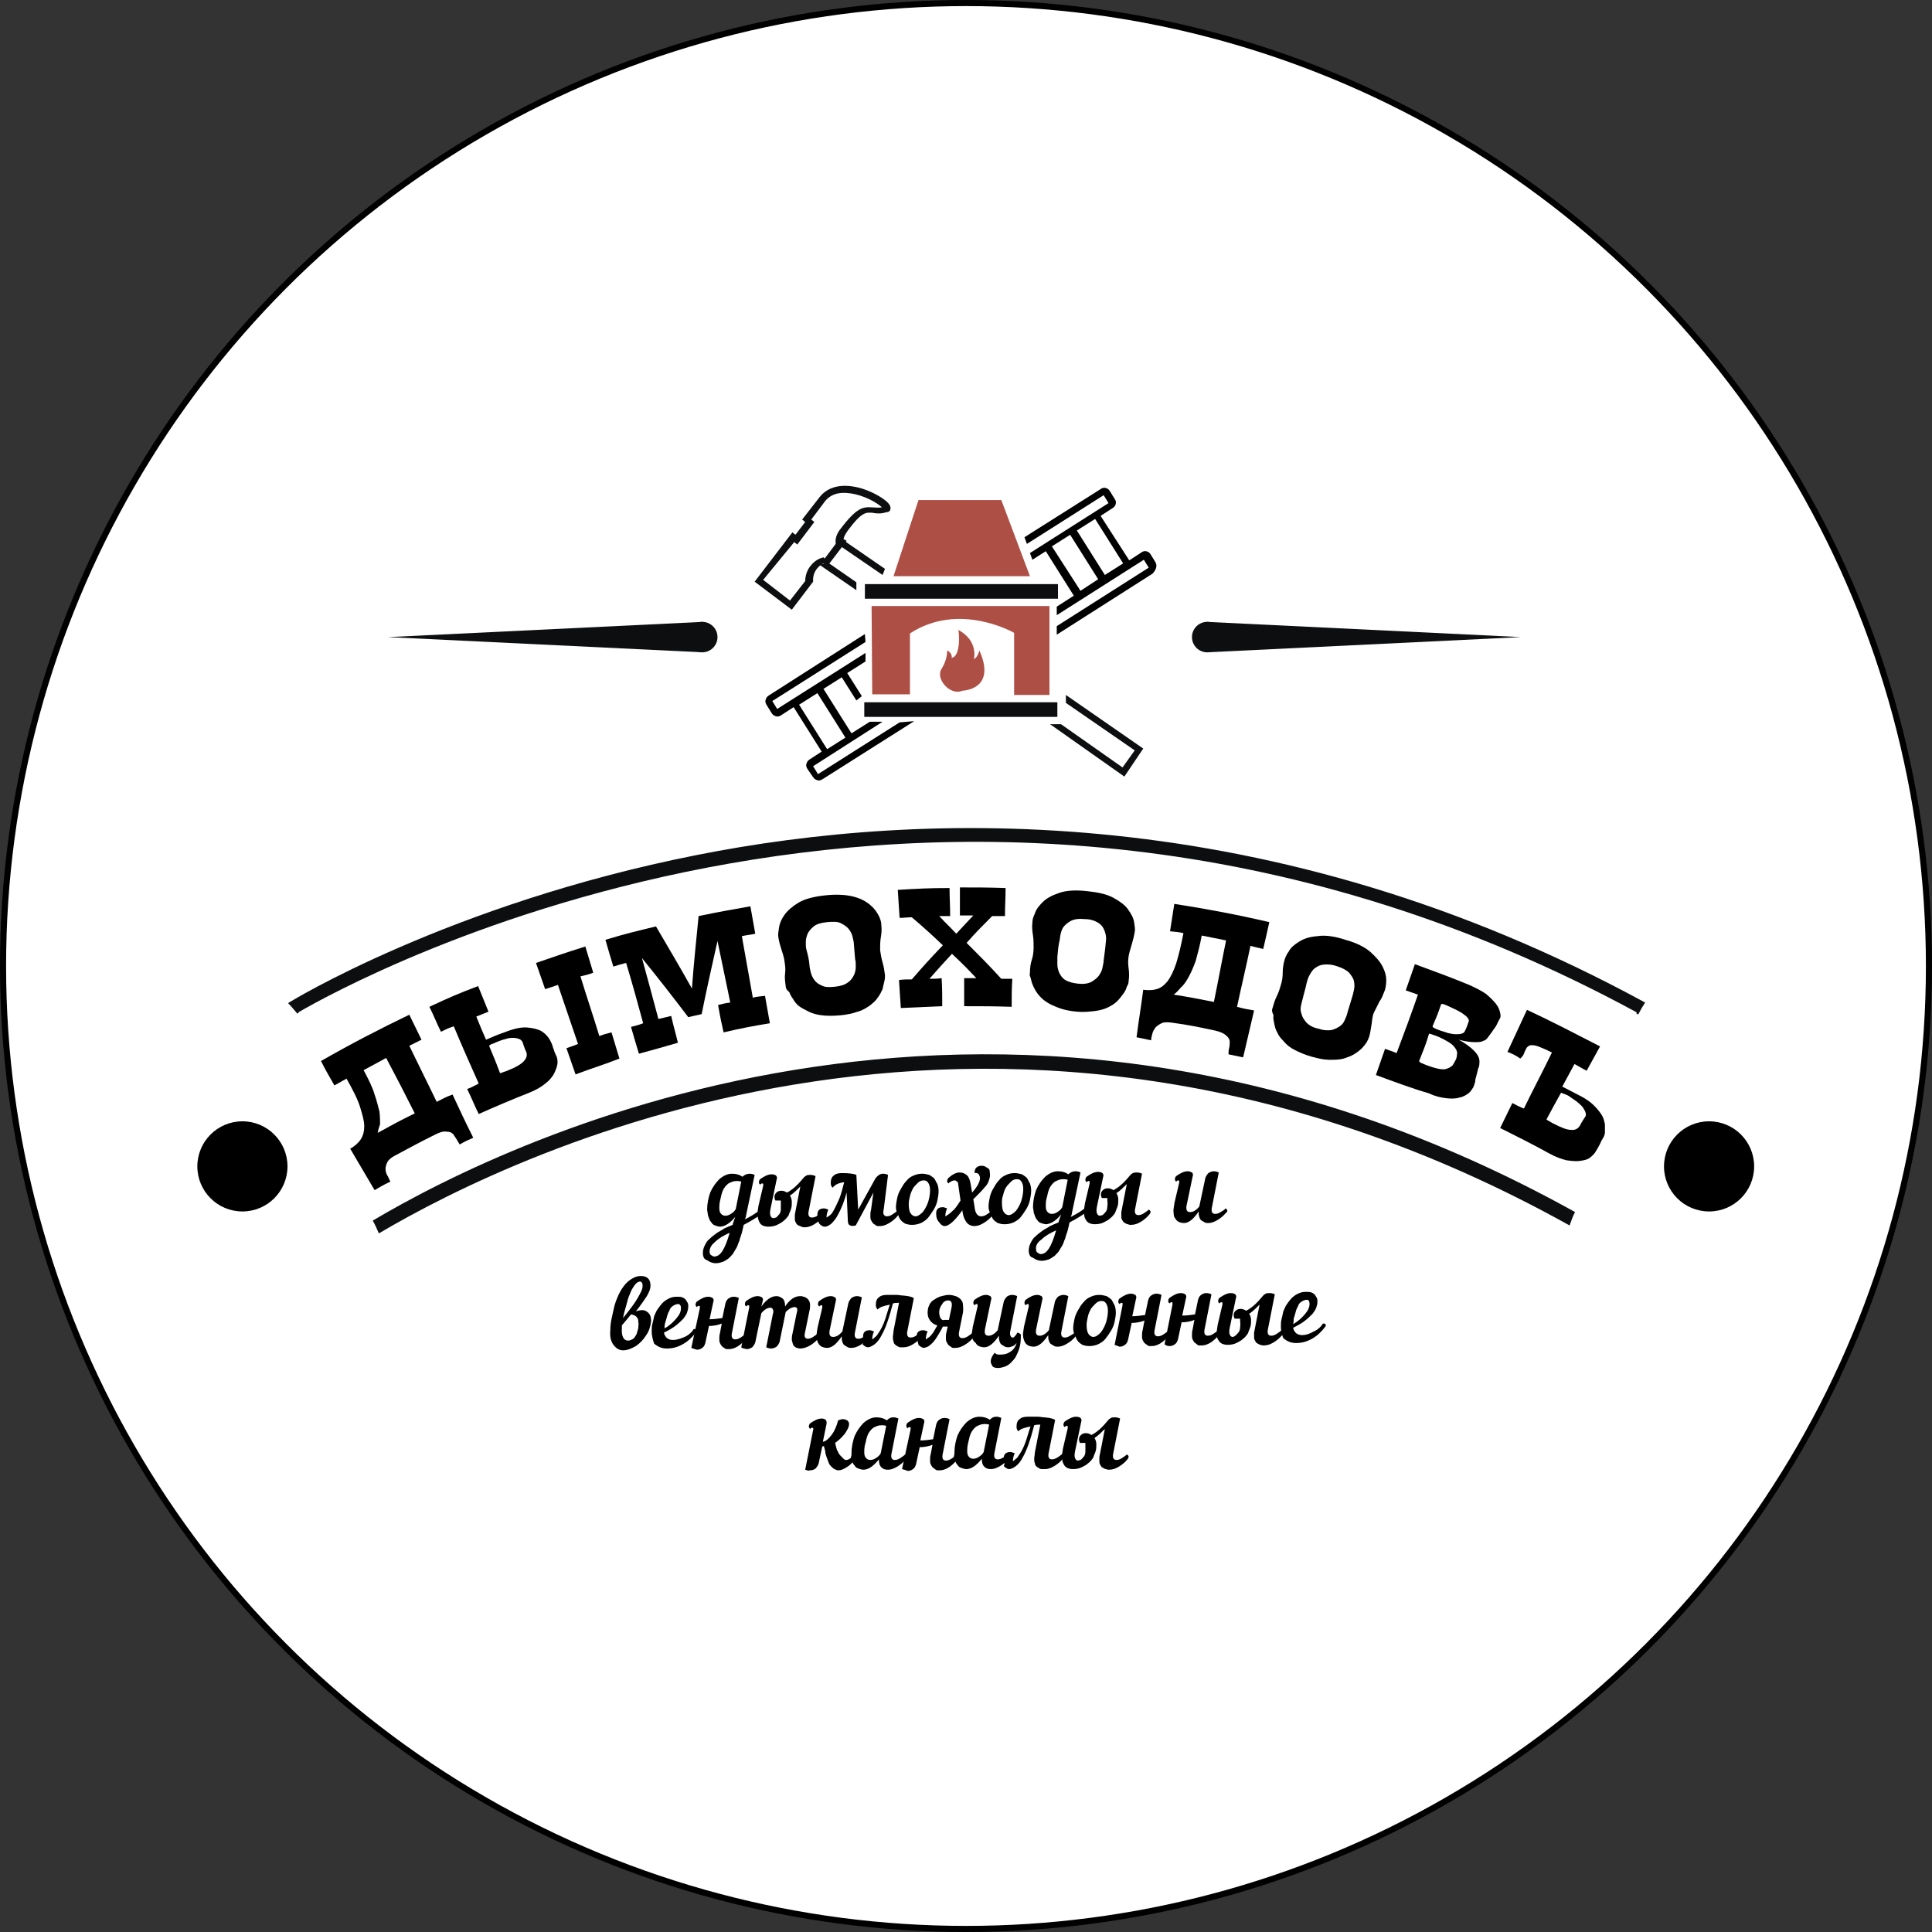 <?xml version="1.0" encoding="UTF-8"?> <svg xmlns="http://www.w3.org/2000/svg" xmlns:xlink="http://www.w3.org/1999/xlink" version="1.1" id="Слой_1" x="0px" y="0px" viewBox="0 0 317.2 317.2" style="enable-background:new 0 0 317.2 317.2;" xml:space="preserve"><rect x="0" y="0" width="317.2" height="317.2" fill="#333333" stroke="none"/> <style type="text/css"> .st0{fill:#FFFFFF;stroke:#000000;stroke-miterlimit:10;} .st1{fill:#0C0E0F;} .st2{fill:#AE4F46;} .st3{fill:none;stroke:#0C0E0F;stroke-width:0.5;stroke-miterlimit:10;} </style> <circle class="st0" cx="158.6" cy="158.6" r="158.1"></circle> <g id="Слой_2_00000049906472970121697560000009115657452337696437_"> <g> <rect x="142" y="95.9" class="st1" width="31.7" height="2.4"></rect> <path class="st2" d="M143.1,99.5h29.2v14.6h-5.8v-10.2c0,0-9-5.2-17.1,0.1V114h-6.2L143.1,99.5L143.1,99.5z"></path> <polygon class="st2" points="150.8,82.1 164.4,82.1 169.1,94.6 146.7,94.6 "></polygon> <g> <path d="M115.4,205.7c0-0.4,0.1-0.8,0.3-1.2c0.2-0.4,0.4-0.8,0.8-1.1c0.3-0.3,0.7-0.6,1.1-0.9c0.4-0.3,0.9-0.5,1.3-0.8 c0.4-0.2,0.9-0.4,1.4-0.6c0-0.2,0.1-0.4,0.2-0.7c0.1-0.3,0.2-0.5,0.2-0.6c-0.8,1-1.6,1.5-2.4,1.6c-0.3,0-0.6-0.1-0.9-0.2 c-0.3-0.1-0.5-0.3-0.6-0.5c-0.2-0.2-0.3-0.4-0.4-0.7c-0.1-0.3-0.2-0.5-0.2-0.7c0-0.2-0.1-0.5-0.1-0.7c0-1,0.2-1.9,0.5-2.8 c0.4-0.9,0.9-1.6,1.5-2.2c0.7-0.6,1.4-0.9,2.1-0.9c0.7,0,1.3,0.2,1.7,0.5c0.3-0.3,0.7-0.5,1.2-0.5c0.3,0,0.6,0.1,0.8,0.2 l-1.4,6.6c0,0.2-0.1,0.5-0.2,0.7c1-0.5,1.8-1,2.4-1.5c0.1,0.1,0.2,0.3,0.2,0.4c0,0.2-0.1,0.3-0.2,0.4c-0.2,0.2-0.5,0.4-1,0.7 c-0.5,0.3-1,0.6-1.6,0.9c-0.1,0.5-0.2,0.9-0.3,1.3c-0.1,0.4-0.3,0.8-0.4,1.3c-0.2,0.4-0.3,0.9-0.5,1.2c-0.2,0.3-0.4,0.7-0.6,1 c-0.3,0.3-0.5,0.6-0.8,0.8c-0.3,0.2-0.6,0.4-0.9,0.5c-0.3,0.1-0.7,0.2-1.1,0.2c-0.5,0-1-0.2-1.4-0.5 C115.6,206.8,115.4,206.3,115.4,205.7z M116.5,205.5c0,0.3,0.1,0.5,0.3,0.6c0.2,0.1,0.3,0.2,0.4,0.2c0.6,0,1-0.3,1.4-0.9 c0.4-0.6,0.8-1.6,1.2-3c-0.9,0.4-1.8,0.9-2.4,1.5C116.8,204.4,116.5,204.9,116.5,205.5z M118.1,198.4c0,0.4,0.1,0.7,0.3,0.9 c0.2,0.2,0.4,0.3,0.7,0.3c0.3,0,0.6-0.1,0.9-0.3c0.3-0.2,0.6-0.4,0.8-0.8l0.9-4.5c-0.3-0.1-0.5-0.1-0.8-0.1 c-0.5,0-0.9,0.2-1.3,0.4c-0.4,0.3-0.7,0.7-0.9,1.1c-0.2,0.5-0.3,0.9-0.4,1.4C118.1,197.5,118.1,198,118.1,198.4z"></path> <path d="M124.4,199.8c0-0.3-0.1-0.6,0-0.9c0-0.3,0.1-0.5,0.1-0.8l0.8-3.4c0-0.1,0-0.2,0-0.3c0-0.1-0.1-0.1-0.2-0.1 c-0.1,0-0.2,0.1-0.3,0.2c-0.1-0.1-0.2-0.2-0.2-0.4c0-0.2,0.1-0.4,0.2-0.5c0.7-0.5,1.3-0.8,1.9-0.8c0.3,0,0.6,0.1,0.7,0.2 c0.2,0.2,0.2,0.4,0.1,0.7l-1,4.8c-0.1,0.5-0.1,0.8,0,1.1c0.1,0.3,0.3,0.4,0.5,0.4c0.1,0,0.3-0.1,0.4-0.1c0.2-0.1,0.3-0.3,0.5-0.5 s0.3-0.5,0.3-0.9c0-0.4,0-0.8,0-1.4c-0.3,0-0.6,0-0.9,0c-0.2-0.4-0.2-0.8,0-1.1s0.5-0.5,1-0.5c0.3,0,0.6,0.1,0.9,0.3 c1-0.5,1.9-1.4,2.8-2.5c0.1-0.1,0.2-0.2,0.4-0.3c0.2-0.1,0.4-0.1,0.7-0.1c0.3,0,0.6,0.1,0.8,0.2l-1.1,5.6c-0.2,0.8,0,1.2,0.5,1.2 c0.3,0,0.6-0.1,0.9-0.3c0.3-0.2,0.6-0.4,0.8-0.6c0.2,0.1,0.3,0.2,0.3,0.4c0,0.1-0.1,0.3-0.2,0.4c-0.4,0.5-0.9,0.9-1.4,1.2 c-0.5,0.3-1,0.5-1.6,0.5c-0.2,0-0.3,0-0.5-0.1s-0.3-0.1-0.5-0.2c-0.2-0.1-0.3-0.2-0.4-0.4c-0.1-0.2-0.2-0.3-0.2-0.6 c0-0.2,0-0.5,0-0.8l0.9-4.6c-0.6,0.6-1.1,1.1-1.7,1.5c0.2,0.3,0.3,0.7,0.3,1c0,0.4,0,0.8-0.1,1.1c-0.1,0.4-0.3,0.7-0.4,1.1 c-0.2,0.3-0.5,0.7-0.8,0.9c-0.3,0.3-0.7,0.5-1.1,0.7c-0.4,0.2-0.9,0.3-1.5,0.3c-0.3,0-0.7-0.1-0.9-0.2s-0.4-0.3-0.5-0.5 C124.5,200.3,124.5,200.1,124.4,199.8z"></path> <path d="M134.2,199.4c0-0.7,0.4-1,1.1-1c0.2,0,0.4,0.1,0.7,0.2c-0.2,0.4-0.3,0.9-0.3,1.3c0.3-0.2,0.5-0.3,0.7-0.5 c0.2-0.2,0.4-0.5,0.6-0.9s0.5-1,0.8-1.7c0.3-0.7,0.5-1.6,0.8-2.7c-0.9,0.1-1.5,0.4-1.9,0.9c-0.3-0.3-0.3-0.5-0.3-0.9 c0-0.5,0.2-0.9,0.5-1.1c0.3-0.3,0.8-0.4,1.3-0.4c1.2,0,2,0.1,2.4,0.3l0.3,5.7l2.6-4.7c0.2-0.4,0.4-0.7,0.7-0.9 c0.2-0.2,0.5-0.3,0.8-0.3c0.3,0,0.6,0.1,0.8,0.2l-0.7,5.6c-0.1,0.4-0.1,0.8,0,0.9c0.1,0.2,0.3,0.3,0.5,0.3c0.3,0,0.6-0.1,0.9-0.3 c0.3-0.2,0.6-0.4,0.8-0.6c0.2,0.1,0.3,0.2,0.3,0.4c0,0.1-0.1,0.3-0.2,0.4c-0.4,0.5-0.9,0.9-1.4,1.2c-0.5,0.3-1,0.5-1.5,0.5 c-0.2,0-0.3,0-0.4,0c-0.1,0-0.3-0.1-0.4-0.2c-0.2-0.1-0.3-0.2-0.4-0.3c-0.1-0.1-0.2-0.3-0.3-0.5c-0.1-0.2-0.1-0.4-0.1-0.7 s0-0.6,0.1-0.9l0.4-2.9l-2.9,5.4c-0.4,0.1-0.7,0.1-0.9,0c-0.3-0.1-0.4-0.4-0.4-0.8l-0.2-4.6c-0.4,1.5-0.9,2.7-1.4,3.6 c-0.3,0.6-0.7,1.1-1.1,1.5c-0.4,0.3-0.7,0.5-1.1,0.5c-0.3,0-0.6-0.2-0.9-0.5C134.3,200.5,134.2,200,134.2,199.4z"></path> <path d="M147.1,198.2c0-0.5,0.1-1,0.2-1.5s0.3-1,0.6-1.5c0.3-0.5,0.5-0.9,0.9-1.3c0.3-0.4,0.7-0.7,1.2-0.9s0.9-0.3,1.4-0.3 c0.4,0,0.8,0.1,1.2,0.2c0.3,0.2,0.6,0.4,0.8,0.6c0.2,0.3,0.3,0.6,0.5,0.9c0.1,0.3,0.2,0.7,0.2,1.2c0,0.5-0.1,1-0.2,1.5 s-0.3,1-0.6,1.5c-0.3,0.5-0.6,0.9-0.9,1.3c-0.3,0.4-0.8,0.7-1.2,0.9c-0.5,0.2-0.9,0.3-1.5,0.3c-0.4,0-0.8-0.1-1.1-0.2 c-0.3-0.2-0.6-0.4-0.8-0.7c-0.2-0.3-0.3-0.6-0.4-0.9C147.2,199,147.1,198.6,147.1,198.2z M149.2,197.7c0,0.7,0.1,1.2,0.3,1.5 c0.2,0.3,0.5,0.5,0.8,0.5c0.4,0,0.8-0.3,1.2-0.7c0.4-0.5,0.7-1.1,0.9-1.7c0.2-0.7,0.3-1.3,0.3-1.9c0-0.5-0.1-0.9-0.3-1.2 c-0.2-0.3-0.4-0.4-0.7-0.4c-0.4,0-0.7,0.1-1,0.4c-0.3,0.3-0.6,0.6-0.8,0.9c-0.2,0.4-0.4,0.8-0.5,1.3 C149.3,196.8,149.2,197.2,149.2,197.7z"></path> <path d="M153.7,199.2c0-0.7,0.4-1,1.1-1c0.2,0,0.4,0.1,0.7,0.2c-0.2,0.4-0.3,0.9-0.3,1.3c0.4-0.2,0.8-0.5,1.2-0.9 c0.4-0.3,0.8-0.9,1.3-1.7l-0.4-2.8c0-0.2-0.1-0.3-0.2-0.3c-0.1-0.1-0.2-0.2-0.3-0.2c-0.1,0-0.3,0-0.5,0.1 c-0.2,0.1-0.4,0.2-0.6,0.4c-0.1-0.1-0.2-0.3-0.2-0.4c0-0.2,0.1-0.3,0.2-0.5c0.7-0.6,1.3-0.9,1.8-0.9c0.6,0,1,0.2,1.3,0.5 c0.3,0.3,0.5,0.9,0.6,1.6l0.2,1.2c0.9-1,1.3-1.8,1.3-2.4c0-0.2-0.1-0.4-0.2-0.6c-0.2-0.2-0.4-0.3-0.7-0.2c0-0.4,0.1-0.7,0.3-0.9 c0.2-0.2,0.5-0.3,0.8-0.3c0.2,0,0.4,0,0.6,0.1c0.2,0.1,0.3,0.2,0.5,0.3c0.2,0.1,0.3,0.3,0.3,0.6s0.1,0.6,0,0.9 c-0.1,0.5-0.3,1.1-0.8,1.6c-0.4,0.5-1.1,1.2-1.9,2l0.2,1.2c0.1,1.1,0.5,1.6,1.1,1.6c0.3,0,0.6-0.1,0.9-0.3 c0.3-0.2,0.6-0.4,0.8-0.6c0.2,0.1,0.3,0.2,0.3,0.4c0,0.1-0.1,0.3-0.2,0.4c-0.4,0.5-0.9,0.9-1.4,1.2c-0.5,0.3-1,0.5-1.5,0.5 c-0.5,0-1-0.2-1.3-0.6c-0.3-0.4-0.6-1-0.7-2c-1.2,1.7-2.2,2.6-2.9,2.6c-0.3,0-0.6-0.2-0.8-0.5 C153.8,200.3,153.7,199.8,153.7,199.2z"></path> <path d="M162.3,198.1c0-0.5,0.1-1,0.2-1.5c0.1-0.5,0.3-1,0.6-1.5c0.3-0.5,0.5-0.9,0.9-1.3c0.3-0.4,0.7-0.7,1.2-0.9 c0.4-0.2,0.9-0.3,1.4-0.3c0.4,0,0.8,0.1,1.2,0.2c0.3,0.2,0.6,0.4,0.8,0.6c0.2,0.3,0.3,0.6,0.5,0.9c0.1,0.3,0.2,0.7,0.2,1.2 c0,0.5-0.1,1-0.2,1.5c-0.1,0.5-0.3,1-0.6,1.5c-0.3,0.5-0.6,0.9-0.9,1.3c-0.3,0.4-0.8,0.7-1.2,0.9c-0.5,0.2-0.9,0.3-1.5,0.3 c-0.4,0-0.8-0.1-1.1-0.2c-0.3-0.2-0.6-0.4-0.8-0.7c-0.2-0.3-0.3-0.6-0.4-0.9C162.4,198.9,162.3,198.5,162.3,198.1z M164.5,197.5 c0,0.7,0.1,1.2,0.3,1.5c0.2,0.3,0.5,0.5,0.8,0.5c0.4,0,0.8-0.3,1.2-0.7c0.4-0.5,0.7-1.1,0.9-1.7c0.2-0.7,0.3-1.3,0.3-1.9 c0-0.5-0.1-0.9-0.3-1.2c-0.2-0.3-0.4-0.4-0.7-0.4c-0.4,0-0.7,0.1-1,0.4c-0.3,0.3-0.6,0.6-0.8,0.9s-0.4,0.8-0.5,1.3 C164.5,196.7,164.5,197.1,164.5,197.5z"></path> <path d="M168.9,205.3c0-0.4,0.1-0.8,0.3-1.2c0.2-0.4,0.4-0.8,0.8-1.1c0.3-0.3,0.7-0.6,1.1-0.9c0.4-0.3,0.9-0.5,1.3-0.8 c0.4-0.2,0.9-0.4,1.4-0.6c0-0.2,0.1-0.4,0.2-0.7c0.1-0.3,0.2-0.5,0.2-0.6c-0.8,1-1.6,1.5-2.4,1.6c-0.3,0-0.6-0.1-0.9-0.2 c-0.3-0.1-0.5-0.3-0.6-0.5c-0.2-0.2-0.3-0.4-0.4-0.7c-0.1-0.3-0.2-0.5-0.2-0.7c0-0.2-0.1-0.5-0.1-0.7c0-1,0.2-1.9,0.5-2.8 c0.4-0.9,0.9-1.6,1.5-2.2c0.7-0.6,1.4-0.9,2.1-0.9c0.7,0,1.3,0.2,1.7,0.5c0.3-0.3,0.7-0.5,1.2-0.5c0.3,0,0.6,0.1,0.8,0.2 l-1.4,6.6c0,0.2-0.1,0.5-0.2,0.7c1-0.5,1.8-1,2.4-1.5c0.1,0.1,0.2,0.3,0.2,0.4c0,0.2-0.1,0.3-0.2,0.4c-0.2,0.2-0.5,0.4-1,0.7 c-0.5,0.3-1,0.6-1.6,0.9c-0.1,0.5-0.2,0.9-0.3,1.3c-0.1,0.4-0.3,0.8-0.4,1.3c-0.2,0.4-0.3,0.9-0.5,1.2c-0.2,0.3-0.4,0.7-0.6,1 c-0.3,0.3-0.5,0.6-0.8,0.8c-0.3,0.2-0.6,0.4-0.9,0.5c-0.3,0.1-0.7,0.2-1.1,0.2c-0.5,0-1-0.2-1.4-0.5 C169.1,206.4,168.9,205.9,168.9,205.3z M170.1,205.1c0,0.3,0.1,0.5,0.3,0.6c0.2,0.1,0.3,0.2,0.4,0.2c0.6,0,1-0.3,1.4-0.9 c0.4-0.6,0.8-1.6,1.2-3c-0.9,0.4-1.8,0.9-2.4,1.5C170.4,203.9,170,204.5,170.1,205.1z M171.7,198.1c0,0.4,0.1,0.7,0.3,0.9 s0.4,0.3,0.7,0.3s0.6-0.1,0.9-0.3c0.3-0.2,0.6-0.4,0.8-0.8l0.9-4.5c-0.3-0.1-0.5-0.1-0.8-0.1c-0.5,0-0.9,0.2-1.3,0.4 c-0.4,0.3-0.7,0.7-0.9,1.1c-0.2,0.5-0.3,0.9-0.4,1.4C171.7,197.1,171.7,197.6,171.7,198.1z"></path> <path d="M178,199.4c0-0.3-0.1-0.6,0-0.9c0-0.3,0.1-0.5,0.1-0.8l0.8-3.4c0-0.1,0-0.2,0-0.3c0-0.1-0.1-0.1-0.2-0.1 c-0.1,0-0.2,0.1-0.3,0.2c-0.1-0.1-0.2-0.2-0.2-0.4c0-0.2,0.1-0.4,0.2-0.5c0.7-0.5,1.3-0.8,1.9-0.8c0.3,0,0.6,0.1,0.7,0.2 c0.2,0.2,0.2,0.4,0.1,0.7l-1,4.8c-0.1,0.5-0.1,0.8,0,1.1c0.1,0.3,0.3,0.4,0.5,0.4c0.1,0,0.3-0.1,0.4-0.1c0.2-0.1,0.3-0.3,0.5-0.5 c0.2-0.2,0.3-0.5,0.3-0.9c0.1-0.4,0-0.8,0-1.4c-0.3,0-0.6,0-0.9,0c-0.2-0.4-0.2-0.8,0-1.1s0.5-0.5,1-0.5c0.3,0,0.6,0.1,0.9,0.3 c1-0.5,1.9-1.4,2.8-2.5c0.1-0.1,0.2-0.2,0.4-0.3c0.2-0.1,0.4-0.1,0.7-0.1c0.3,0,0.6,0.1,0.8,0.2l-1.1,5.6c-0.2,0.8,0,1.2,0.5,1.2 c0.3,0,0.6-0.1,0.9-0.3c0.3-0.2,0.6-0.4,0.8-0.6c0.2,0.1,0.3,0.2,0.3,0.4c0,0.1-0.1,0.3-0.2,0.4c-0.4,0.5-0.9,0.9-1.4,1.2 c-0.5,0.3-1,0.5-1.6,0.5c-0.2,0-0.3,0-0.5-0.1c-0.2,0-0.3-0.1-0.5-0.2c-0.2-0.1-0.3-0.2-0.4-0.4c-0.1-0.2-0.2-0.3-0.2-0.6 c0-0.2,0-0.5,0-0.8l0.9-4.6c-0.6,0.6-1.1,1.1-1.7,1.5c0.2,0.3,0.3,0.7,0.3,1c0,0.4,0,0.8-0.1,1.1c-0.1,0.4-0.3,0.7-0.4,1.1 c-0.2,0.3-0.5,0.7-0.8,0.9c-0.3,0.3-0.7,0.5-1.1,0.7c-0.4,0.2-0.9,0.3-1.5,0.3c-0.3,0-0.7-0.1-0.9-0.2c-0.3-0.2-0.4-0.3-0.5-0.5 C178.1,200,178,199.7,178,199.4z"></path> <path d="M192.7,199.3c0-0.3-0.1-0.6,0-0.9c0-0.3,0.1-0.5,0.1-0.8l0.8-3.4c0-0.1,0-0.2,0-0.3c0-0.1-0.1-0.1-0.2-0.1 c-0.1,0-0.2,0.1-0.3,0.2c-0.1-0.1-0.2-0.2-0.2-0.4c0-0.2,0.1-0.4,0.2-0.5c0.7-0.5,1.3-0.8,1.9-0.8c0.3,0,0.5,0.1,0.7,0.2 c0.2,0.2,0.2,0.4,0.1,0.7l-1,4.8c-0.1,0.7,0.1,1,0.6,1c0.5,0,1-0.3,1.5-0.9l1-4.7c0.1-0.3,0.3-0.6,0.5-0.8 c0.3-0.2,0.6-0.3,0.9-0.3c0.3,0,0.6,0.1,0.8,0.2l-1.1,5.6c-0.2,0.8,0,1.2,0.5,1.2c0.3,0,0.6-0.1,0.9-0.3c0.3-0.2,0.6-0.3,0.8-0.6 c0.2,0.1,0.3,0.2,0.3,0.4c0,0.1-0.1,0.3-0.2,0.3c-0.4,0.5-0.9,0.9-1.4,1.2c-0.5,0.3-1,0.5-1.5,0.5c-0.2,0-0.4,0-0.6-0.1 c-0.2-0.1-0.3-0.2-0.5-0.3c-0.2-0.1-0.3-0.3-0.4-0.6c-0.1-0.3-0.1-0.5-0.1-0.9c-0.8,1.2-1.6,1.9-2.4,1.9c-0.3,0-0.7-0.1-0.9-0.2 c-0.3-0.2-0.4-0.3-0.5-0.5C192.8,199.9,192.7,199.6,192.7,199.3z"></path> <path d="M100.2,218.4c0-0.7,0.1-1.5,0.3-2.3c0.2-0.8,0.3-1.6,0.6-2.4s0.6-1.5,1-2.1c0.4-0.6,0.8-1.1,1.4-1.5s1.1-0.6,1.7-0.6 c0.5,0,0.9,0.1,1.2,0.4c0.3,0.3,0.4,0.7,0.4,1.2c0,0.5-0.2,1-0.6,1.7c-0.4,0.6-1,1.5-1.8,2.5c0.3-0.1,0.7-0.2,1-0.2 c0.5,0,0.8,0.2,1.1,0.5c0.3,0.3,0.4,0.8,0.4,1.3c-0.1,0.8-0.3,1.6-0.8,2.3c-0.5,0.8-1,1.3-1.7,1.8c-0.7,0.4-1.4,0.7-2.1,0.7 c-0.6,0-1.1-0.3-1.5-0.8C100.3,220.3,100.1,219.5,100.2,218.4z M102.1,218c-0.1,1.4,0.3,2.1,1,2.1c0.3,0,0.5-0.1,0.7-0.2 c0.2-0.1,0.4-0.3,0.5-0.5c0.1-0.2,0.3-0.4,0.3-0.7c0.1-0.3,0.2-0.5,0.2-0.8c0-0.3,0.1-0.5,0-0.8c0-0.3,0-0.4-0.1-0.6 c-0.2-0.4-0.5-0.6-1.1-0.7c-0.4,0.5-0.9,1.1-1.5,1.8C102.1,217.8,102.1,218,102.1,218z M102.3,216.4c1.1-1.4,1.9-2.4,2.4-3.3 s0.8-1.4,0.8-1.9c0-0.3,0-0.4-0.1-0.6c-0.1-0.1-0.2-0.2-0.3-0.2c-0.3,0-0.6,0.2-0.9,0.6c-0.3,0.4-0.6,0.9-0.8,1.5 c-0.3,0.6-0.4,1.2-0.6,1.9C102.6,215.1,102.4,215.7,102.3,216.4z"></path> <path d="M107,218.6c0-0.4,0-0.8,0.1-1.2c0.1-0.4,0.2-0.8,0.3-1.3c0.2-0.4,0.3-0.8,0.6-1.2c0.3-0.4,0.5-0.7,0.8-1 c0.3-0.3,0.6-0.5,1-0.7c0.4-0.2,0.8-0.3,1.3-0.3c0.4,0,0.7,0,0.9,0.1c0.3,0.1,0.4,0.2,0.6,0.4c0.1,0.2,0.2,0.3,0.3,0.5 c0.1,0.2,0.1,0.4,0.1,0.6c0,0.4-0.1,0.7-0.2,1c-0.1,0.3-0.3,0.6-0.6,1c-0.3,0.3-0.7,0.7-1.2,1.1c-0.5,0.4-1.2,0.8-2,1.2 c0.2,0.8,0.7,1.2,1.5,1.2c0.6,0,1.2-0.2,1.9-0.5c0.7-0.3,1.2-0.8,1.5-1.3c0.2,0,0.3,0,0.4,0.1c0.1,0.1,0.1,0.3,0,0.4 c-0.6,0.8-1.3,1.5-2.2,2c-0.9,0.5-1.7,0.7-2.6,0.7c-0.9,0-1.5-0.3-2.1-0.8C107.3,220.3,107,219.5,107,218.6z M109.1,218.1 c0.9-0.5,1.5-1.1,2-1.7c0.5-0.6,0.7-1.1,0.7-1.6c0-0.2,0-0.3-0.1-0.5c-0.1-0.1-0.2-0.2-0.3-0.2c-0.3,0-0.6,0.1-0.9,0.3 c-0.3,0.2-0.5,0.4-0.6,0.8c-0.2,0.3-0.3,0.6-0.4,1c-0.1,0.4-0.2,0.7-0.3,1C109.1,217.6,109.1,217.9,109.1,218.1z"></path> <path d="M113.5,221.3l1.4-6.5c0-0.1,0-0.2,0-0.3c0-0.1-0.1-0.1-0.2-0.1c-0.1,0-0.2,0.1-0.3,0.2c-0.1-0.1-0.2-0.2-0.2-0.4 c0-0.2,0.1-0.4,0.2-0.5c0.7-0.5,1.3-0.8,1.9-0.8c0.3,0,0.5,0.1,0.7,0.2c0.2,0.2,0.2,0.4,0.1,0.7l-0.6,2.8c0.7,0,1.4-0.1,2.1-0.2 l0.5-2.4c0.1-0.3,0.2-0.6,0.5-0.8c0.3-0.2,0.5-0.3,0.9-0.3c0.3,0,0.6,0.1,0.8,0.2l-1.1,5.6c-0.2,0.8,0,1.2,0.5,1.2 c0.3,0,0.6-0.1,0.9-0.3c0.3-0.2,0.6-0.4,0.8-0.6c0.2,0.1,0.3,0.2,0.3,0.4c0,0.1,0,0.3-0.2,0.4c-0.9,1.1-1.9,1.7-2.8,1.7 c-0.2,0-0.3,0-0.4,0c-0.1,0-0.3-0.1-0.4-0.2c-0.2-0.1-0.3-0.2-0.4-0.3c-0.1-0.1-0.2-0.3-0.3-0.5c-0.1-0.2-0.1-0.4-0.1-0.7 c0-0.3,0-0.6,0.1-0.9l0.3-1.6c-0.7,0.3-1.5,0.4-2.1,0.4l-0.6,2.8c-0.1,0.3-0.2,0.6-0.5,0.8c-0.3,0.2-0.5,0.3-0.9,0.3 C114,221.5,113.8,221.4,113.5,221.3z"></path> <path d="M121.7,221.2l1.3-6.5c0-0.1,0-0.2,0-0.3c0-0.1-0.1-0.1-0.2-0.1c-0.1,0-0.2,0.1-0.3,0.2c-0.1-0.1-0.2-0.2-0.2-0.4 c0-0.2,0.1-0.4,0.2-0.5c0.7-0.5,1.3-0.8,1.9-0.8c0.3,0,0.5,0.1,0.7,0.2c0.2,0.2,0.2,0.4,0.1,0.7l-0.2,0.8 c0.8-1.1,1.6-1.7,2.5-1.7c0.4,0,0.7,0.2,1,0.4c0.3,0.3,0.4,0.7,0.4,1.3c0.8-1.2,1.6-1.7,2.5-1.7c0.2,0,0.3,0,0.5,0.1 c0.2,0,0.3,0.1,0.5,0.2c0.2,0.1,0.3,0.3,0.4,0.4c0.1,0.2,0.2,0.4,0.2,0.7c0,0.3,0,0.6-0.1,1l-0.8,3.9c0,0.2,0,0.4,0.1,0.5 c0.1,0.1,0.2,0.2,0.4,0.2c0.3,0,0.6-0.1,0.9-0.3c0.3-0.2,0.6-0.4,0.8-0.6c0.2,0.1,0.3,0.2,0.3,0.4c0,0.1,0,0.3-0.2,0.4 c-0.4,0.5-0.9,0.9-1.4,1.2c-0.5,0.3-1.1,0.5-1.6,0.5c-0.2,0-0.3,0-0.5-0.1c-0.2,0-0.3-0.1-0.4-0.2c-0.2-0.1-0.3-0.3-0.3-0.4 c-0.1-0.2-0.1-0.4-0.2-0.7c0-0.3,0-0.6,0.1-1l0.7-3.4c0.1-0.3,0.1-0.5,0.1-0.7c-0.1-0.2-0.2-0.3-0.4-0.3c-0.5,0-1,0.3-1.5,0.8 l-1,4.9c-0.1,0.3-0.3,0.6-0.5,0.8c-0.3,0.2-0.6,0.3-0.9,0.3s-0.6-0.1-0.8-0.2l1.1-5.5c0.1-0.3,0.1-0.5,0-0.7 c-0.1-0.2-0.2-0.3-0.4-0.3c-0.5,0-1,0.3-1.5,0.9l-1,4.8c-0.1,0.3-0.3,0.6-0.5,0.8c-0.3,0.2-0.6,0.3-0.9,0.3 C122.2,221.4,121.9,221.4,121.7,221.2z"></path> <path d="M134.1,219.8c0-0.3-0.1-0.6,0-0.9c0-0.3,0.1-0.5,0.1-0.8l0.8-3.4c0-0.1,0-0.2,0-0.3c0-0.1-0.1-0.1-0.2-0.1 c-0.1,0-0.2,0.1-0.3,0.2c-0.1-0.1-0.2-0.2-0.2-0.4c0-0.2,0.1-0.4,0.2-0.5c0.7-0.5,1.3-0.8,1.9-0.8c0.3,0,0.5,0.1,0.7,0.2 c0.2,0.2,0.2,0.4,0.1,0.7l-1,4.8c-0.1,0.7,0.1,1,0.6,1c0.5,0,1-0.3,1.5-0.9l1-4.7c0.1-0.3,0.3-0.6,0.5-0.8 c0.3-0.2,0.6-0.3,0.9-0.3c0.3,0,0.6,0.1,0.8,0.2l-1.1,5.6c-0.2,0.8,0,1.2,0.5,1.2c0.3,0,0.6-0.1,0.9-0.3c0.3-0.2,0.6-0.3,0.8-0.6 c0.2,0.1,0.3,0.2,0.3,0.4c0,0.1-0.1,0.3-0.2,0.3c-0.4,0.4-0.9,0.9-1.4,1.2c-0.5,0.3-1,0.5-1.5,0.5c-0.2,0-0.4,0-0.6-0.1 c-0.2-0.1-0.3-0.2-0.5-0.3c-0.2-0.1-0.3-0.3-0.4-0.6c-0.1-0.3-0.1-0.5-0.1-0.9c-0.8,1.2-1.6,1.9-2.4,1.9c-0.3,0-0.7-0.1-0.9-0.2 c-0.3-0.2-0.4-0.3-0.5-0.5C134.2,220.4,134.2,220.1,134.1,219.8z"></path> <path d="M141.7,219.4c0-0.7,0.4-1,1.1-1c0.2,0,0.4,0.1,0.7,0.2c-0.2,0.4-0.3,0.9-0.3,1.3c0.2-0.1,0.4-0.3,0.5-0.4 c0.2-0.1,0.3-0.3,0.5-0.6c0.2-0.3,0.4-0.6,0.6-1c0.2-0.4,0.4-0.9,0.6-1.5c0.2-0.6,0.4-1.4,0.7-2.2c-1,0.2-1.7,0.4-2,0.8 c-0.3-0.3-0.3-0.5-0.3-0.9c0-0.5,0.2-0.9,0.5-1.1c0.3-0.3,0.8-0.4,1.3-0.4c0.2,0,0.4,0,0.7,0c0.3,0,0.6,0,0.9,0 c0.4,0,0.7,0.1,1,0.1c0.3,0,0.7,0.1,0.9,0.1c0.3,0.1,0.5,0.1,0.7,0.2c0.2,0.1,0.3,0.2,0.2,0.3l-1,5.1c-0.2,0.8,0,1.2,0.5,1.2 c0.3,0,0.6-0.1,0.9-0.3c0.3-0.2,0.6-0.4,0.8-0.6c0.2,0.1,0.3,0.2,0.3,0.4c0,0.1,0,0.3-0.2,0.4c-0.4,0.5-0.9,0.9-1.4,1.2 c-0.5,0.3-1,0.5-1.5,0.5c-0.2,0-0.4,0-0.6,0c-0.2,0-0.3-0.1-0.5-0.2c-0.2-0.1-0.3-0.2-0.4-0.3c-0.1-0.1-0.2-0.3-0.2-0.5 c-0.1-0.2-0.1-0.4-0.1-0.7c0-0.3,0.1-0.6,0.1-1l0.9-4.6c-0.3,0-0.7,0-1,0.1c-0.6,2.3-1.2,4.1-1.9,5.3c-0.3,0.6-0.7,1.1-1.1,1.4 c-0.4,0.3-0.8,0.5-1.1,0.5c-0.3,0-0.6-0.2-0.9-0.5C141.8,220.5,141.7,220,141.7,219.4z"></path> <path d="M150.5,219.4c0-0.7,0.4-1,1.1-1c0.2,0,0.4,0.1,0.7,0.2c-0.2,0.4-0.3,0.9-0.3,1.3c0.2-0.1,0.4-0.3,0.6-0.4 c0.2-0.2,0.4-0.4,0.6-0.7c0.2-0.3,0.4-0.7,0.7-1.2c-0.5-0.1-0.9-0.4-1.2-0.8c-0.3-0.4-0.4-0.8-0.4-1.3c0-0.5,0.1-0.9,0.3-1.3 c0.2-0.4,0.5-0.7,0.9-0.9c0.3-0.2,0.7-0.4,1.1-0.5c0.4-0.1,0.8-0.2,1.2-0.2c0.4,0,0.8,0.1,1.1,0.2c0.3,0.1,0.6,0.3,0.8,0.5 c0.2,0.2,0.4,0.5,0.4,0.9s0.1,0.8,0,1.3l-0.6,3c-0.2,0.8,0,1.2,0.5,1.2c0.3,0,0.6-0.1,0.9-0.3c0.3-0.2,0.6-0.4,0.8-0.6 c0.2,0.1,0.3,0.2,0.3,0.4c0,0.1,0,0.3-0.2,0.4c-0.4,0.5-0.9,0.9-1.4,1.2c-0.5,0.3-1,0.5-1.5,0.5c-0.2,0-0.3,0-0.4,0 c-0.2,0-0.3-0.1-0.4-0.2c-0.2-0.1-0.3-0.2-0.4-0.3c-0.1-0.1-0.2-0.3-0.3-0.5c-0.1-0.2-0.1-0.4-0.1-0.7c0-0.3,0-0.6,0.1-0.9 l0.2-0.9h-0.8c-0.2,0.4-0.4,0.8-0.6,1.1s-0.4,0.7-0.7,1.1c-0.3,0.4-0.6,0.7-0.9,0.9c-0.3,0.3-0.6,0.3-0.9,0.4 c-0.3,0-0.6-0.2-0.9-0.5C150.7,220.4,150.6,220,150.5,219.4z M154.2,215.5c0,0.3,0.1,0.7,0.2,0.9c0.2,0.3,0.4,0.4,0.7,0.3h0.7 l0.4-1.9c0.1-0.4,0.1-0.8,0-1c-0.1-0.2-0.3-0.3-0.5-0.3c-0.4,0-0.8,0.2-1,0.6C154.4,214.5,154.2,214.9,154.2,215.5z"></path> <path d="M159.6,219.6c0-0.3-0.1-0.6,0-0.9c0-0.3,0.1-0.5,0.1-0.8l0.8-3.4c0-0.1,0-0.2,0-0.3c0-0.1-0.1-0.1-0.2-0.1 c-0.1,0-0.2,0.1-0.3,0.2c-0.1-0.1-0.2-0.2-0.2-0.4s0.1-0.4,0.2-0.5c0.7-0.5,1.3-0.8,1.9-0.8c0.3,0,0.5,0.1,0.7,0.2 c0.2,0.2,0.2,0.4,0.1,0.7l-1,4.8c-0.1,0.7,0.1,1,0.6,1c0.5,0,1-0.3,1.5-0.9l1-4.7c0.1-0.3,0.3-0.6,0.5-0.8s0.6-0.3,0.9-0.3 c0.3,0,0.6,0.1,0.8,0.2l-1.1,5.6c-0.1,0.4-0.1,0.7,0,0.9s0.2,0.3,0.3,0.3c0.1,0,0.3,0,0.4-0.2c0.2-0.2,0.3-0.3,0.4-0.6 c0.2,0,0.4,0.1,0.6,0.3c0,0.7,0,1.4-0.2,2.1s-0.4,1.1-0.6,1.5s-0.6,0.8-0.9,1.1c-0.3,0.3-0.7,0.5-1,0.6c-0.3,0.1-0.7,0.2-1,0.2 c-0.5,0-0.9-0.1-1-0.4c-0.2-0.3-0.3-0.6-0.2-1c0.1-0.4,0.3-0.7,0.6-1.1c0.2,0.2,0.4,0.3,0.7,0.3c0.3,0,0.7,0,1.1-0.1 c0.4-0.1,0.7-0.3,1.1-0.6c0.3-0.3,0.6-0.7,0.7-1.2c-0.2,0.2-0.3,0.4-0.6,0.5c-0.3,0.1-0.5,0.2-0.7,0.2c-0.2,0-0.4,0-0.6-0.1 c-0.2-0.1-0.3-0.2-0.5-0.3s-0.3-0.3-0.4-0.6c-0.1-0.3-0.1-0.5-0.1-0.9c-0.8,1.2-1.6,1.9-2.4,1.9c-0.3,0-0.7-0.1-0.9-0.2 c-0.3-0.2-0.4-0.3-0.5-0.5C159.8,220.2,159.7,219.9,159.6,219.6z"></path> <path d="M168,219.6c0-0.3-0.1-0.6,0-0.9c0-0.3,0.1-0.5,0.1-0.8l0.8-3.4c0-0.1,0-0.2,0-0.3c0-0.1-0.1-0.1-0.2-0.1 c-0.1,0-0.2,0.1-0.3,0.2c-0.1-0.1-0.2-0.2-0.2-0.4c0-0.2,0.1-0.4,0.2-0.5c0.7-0.5,1.3-0.8,1.9-0.8c0.3,0,0.5,0.1,0.7,0.2 c0.2,0.2,0.2,0.4,0.1,0.7l-1,4.8c-0.1,0.7,0.1,1,0.6,1c0.5,0,1-0.3,1.5-0.9l1-4.7c0.1-0.3,0.3-0.6,0.5-0.8 c0.3-0.2,0.6-0.3,0.9-0.3c0.3,0,0.6,0.1,0.8,0.2l-1.1,5.6c-0.2,0.8,0,1.2,0.5,1.2c0.3,0,0.6-0.1,0.9-0.3c0.3-0.2,0.6-0.3,0.8-0.6 c0.2,0.1,0.3,0.2,0.3,0.4c0,0.1-0.1,0.3-0.2,0.3c-0.4,0.5-0.9,0.9-1.4,1.2c-0.5,0.3-1,0.5-1.5,0.5c-0.2,0-0.4,0-0.6-0.1 c-0.2-0.1-0.3-0.2-0.5-0.3c-0.2-0.1-0.3-0.3-0.4-0.6c-0.1-0.3-0.1-0.5-0.1-0.9c-0.8,1.2-1.6,1.9-2.4,1.9c-0.3,0-0.7-0.1-0.9-0.2 c-0.3-0.2-0.4-0.3-0.5-0.5C168.1,220.1,168.1,219.9,168,219.6z"></path> <path d="M176.2,218.1c0-0.5,0.1-1,0.2-1.5c0.1-0.5,0.3-1,0.6-1.5c0.3-0.5,0.5-0.9,0.9-1.3c0.3-0.4,0.7-0.7,1.2-0.9 c0.4-0.2,0.9-0.3,1.4-0.3c0.4,0,0.8,0.1,1.2,0.2c0.3,0.2,0.6,0.4,0.8,0.6c0.2,0.3,0.3,0.6,0.5,0.9c0.1,0.3,0.2,0.7,0.2,1.2 c0,0.5-0.1,1-0.2,1.5c-0.1,0.5-0.3,1-0.6,1.5c-0.3,0.5-0.6,0.9-0.9,1.3c-0.3,0.4-0.8,0.7-1.2,0.9c-0.5,0.2-0.9,0.3-1.5,0.3 c-0.4,0-0.8-0.1-1.1-0.2c-0.3-0.2-0.6-0.4-0.8-0.7c-0.2-0.3-0.3-0.6-0.4-0.9C176.3,218.9,176.2,218.5,176.2,218.1z M178.4,217.5 c0,0.7,0.1,1.2,0.3,1.5c0.2,0.3,0.5,0.5,0.8,0.5c0.4,0,0.8-0.3,1.2-0.7c0.4-0.5,0.7-1.1,0.9-1.7c0.2-0.7,0.3-1.3,0.3-1.9 c0-0.5-0.1-0.9-0.3-1.2c-0.2-0.3-0.4-0.4-0.7-0.4c-0.4,0-0.7,0.1-1,0.4c-0.3,0.3-0.6,0.6-0.8,0.9c-0.2,0.4-0.4,0.8-0.5,1.3 C178.5,216.7,178.4,217.1,178.4,217.5z"></path> <path d="M183,220.8l1.3-6.5c0-0.1,0-0.2,0-0.3c0-0.1-0.1-0.1-0.2-0.1s-0.2,0.1-0.3,0.2c-0.1-0.1-0.2-0.2-0.2-0.4 c0-0.2,0.1-0.4,0.2-0.5c0.7-0.5,1.3-0.8,1.9-0.8c0.3,0,0.5,0.1,0.7,0.2c0.2,0.2,0.2,0.4,0.1,0.7l-0.6,2.8c0.7,0,1.4-0.1,2.1-0.2 l0.5-2.4c0.1-0.3,0.2-0.6,0.5-0.8c0.3-0.2,0.5-0.3,0.9-0.3c0.3,0,0.6,0.1,0.8,0.2l-1.1,5.6c-0.2,0.8,0,1.2,0.5,1.2 c0.3,0,0.6-0.1,0.9-0.3c0.3-0.2,0.6-0.4,0.8-0.6c0.2,0.1,0.3,0.2,0.3,0.4c0,0.1,0,0.3-0.2,0.4c-0.9,1.1-1.9,1.7-2.8,1.7 c-0.2,0-0.3,0-0.4,0c-0.1,0-0.3-0.1-0.4-0.2s-0.3-0.2-0.4-0.3c-0.1-0.1-0.2-0.3-0.3-0.5c-0.1-0.2-0.1-0.4-0.1-0.7 c0-0.3,0-0.6,0.1-0.9l0.3-1.6c-0.7,0.3-1.5,0.4-2.1,0.4l-0.6,2.8c-0.1,0.3-0.2,0.6-0.5,0.8c-0.3,0.2-0.5,0.3-0.9,0.3 C183.5,221,183.3,220.9,183,220.8z"></path> <path d="M191.2,220.7l1.3-6.5c0-0.1,0-0.2,0-0.3c0-0.1-0.1-0.1-0.2-0.1s-0.2,0.1-0.3,0.2c-0.1-0.1-0.2-0.2-0.2-0.4 c0-0.2,0.1-0.4,0.2-0.5c0.7-0.5,1.3-0.8,1.9-0.8c0.3,0,0.5,0.1,0.7,0.2c0.2,0.2,0.2,0.4,0.1,0.7l-0.6,2.8c0.7,0,1.4-0.1,2.1-0.2 l0.5-2.4c0.1-0.3,0.2-0.6,0.5-0.8c0.3-0.2,0.5-0.3,0.9-0.3c0.3,0,0.6,0.1,0.8,0.2l-1.1,5.6c-0.2,0.8,0,1.2,0.5,1.2 c0.3,0,0.6-0.1,0.9-0.3c0.3-0.2,0.6-0.4,0.8-0.6c0.2,0.1,0.3,0.2,0.3,0.4c0,0.1,0,0.3-0.2,0.4c-0.9,1.1-1.9,1.7-2.8,1.7 c-0.2,0-0.3,0-0.4,0c-0.2,0-0.3-0.1-0.4-0.2s-0.3-0.2-0.4-0.3c-0.1-0.1-0.2-0.3-0.3-0.5c-0.1-0.2-0.1-0.4-0.1-0.7 c0-0.3,0-0.6,0.1-0.9l0.3-1.6c-0.7,0.3-1.5,0.4-2.1,0.4l-0.6,2.8c-0.1,0.3-0.2,0.6-0.5,0.8c-0.3,0.2-0.5,0.3-0.9,0.3 C191.7,221,191.4,220.9,191.2,220.7z"></path> <path d="M199.8,219.3c0-0.3-0.1-0.6,0-0.9c0-0.3,0.1-0.5,0.1-0.8l0.8-3.4c0-0.1,0-0.2,0-0.3c0-0.1-0.1-0.1-0.2-0.1 s-0.2,0.1-0.3,0.2c-0.1-0.1-0.2-0.2-0.2-0.4c0-0.2,0.1-0.4,0.2-0.5c0.7-0.5,1.3-0.8,1.9-0.8c0.3,0,0.6,0.1,0.7,0.2 c0.2,0.2,0.2,0.4,0.1,0.7l-1,4.8c-0.1,0.5-0.1,0.8,0,1.1c0.1,0.3,0.3,0.4,0.5,0.4c0.1,0,0.3-0.1,0.4-0.2c0.2-0.1,0.3-0.3,0.5-0.5 c0.2-0.2,0.3-0.5,0.3-0.9c0.1-0.4,0-0.8,0-1.4c-0.3,0-0.6,0-0.9,0c-0.2-0.4-0.2-0.8,0-1.1c0.2-0.3,0.5-0.5,1-0.5 c0.3,0,0.6,0.1,0.9,0.3c1-0.5,1.9-1.4,2.8-2.5c0.1-0.1,0.2-0.2,0.4-0.3c0.2-0.1,0.4-0.1,0.7-0.1c0.3,0,0.6,0.1,0.8,0.2l-1.1,5.6 c-0.2,0.8,0,1.2,0.5,1.2c0.3,0,0.6-0.1,0.9-0.3c0.3-0.2,0.6-0.4,0.8-0.6c0.2,0.1,0.3,0.2,0.3,0.4c0,0.1-0.1,0.3-0.2,0.4 c-0.4,0.5-0.9,0.9-1.4,1.2c-0.5,0.3-1,0.5-1.6,0.5c-0.2,0-0.3,0-0.5-0.1c-0.2,0-0.3-0.1-0.5-0.2c-0.2-0.1-0.3-0.2-0.4-0.4 c-0.1-0.2-0.2-0.3-0.2-0.6c0-0.2,0-0.5,0-0.8l0.9-4.6c-0.6,0.6-1.1,1.1-1.7,1.5c0.2,0.3,0.3,0.7,0.3,1c0,0.4,0,0.8-0.1,1.1 c-0.1,0.4-0.3,0.7-0.4,1.1c-0.2,0.3-0.5,0.7-0.8,0.9c-0.3,0.3-0.7,0.5-1.1,0.7c-0.4,0.2-0.9,0.3-1.5,0.3c-0.3,0-0.7-0.1-0.9-0.2 c-0.3-0.2-0.4-0.3-0.5-0.5C199.9,219.9,199.8,219.6,199.8,219.3z"></path> <path d="M210.3,217.8c0-0.4,0-0.8,0.1-1.2c0.1-0.4,0.2-0.8,0.3-1.3c0.2-0.4,0.3-0.8,0.6-1.2c0.3-0.4,0.5-0.7,0.8-1 c0.3-0.3,0.6-0.5,1-0.7c0.4-0.2,0.8-0.3,1.3-0.3c0.4,0,0.7,0,0.9,0.1c0.3,0.1,0.4,0.2,0.6,0.4c0.1,0.2,0.2,0.3,0.3,0.5 c0.1,0.2,0.1,0.4,0.1,0.6c0,0.4-0.1,0.7-0.2,1c-0.1,0.3-0.3,0.6-0.6,1c-0.3,0.3-0.7,0.7-1.2,1.1c-0.5,0.4-1.2,0.8-2,1.2 c0.2,0.8,0.7,1.2,1.5,1.2c0.6,0,1.2-0.2,1.9-0.6c0.7-0.3,1.2-0.8,1.5-1.3c0.2,0,0.3,0,0.4,0.1c0.1,0.1,0.1,0.3,0,0.4 c-0.6,0.8-1.3,1.5-2.2,2c-0.9,0.5-1.7,0.7-2.6,0.7c-0.9,0-1.5-0.3-2.1-0.8C210.6,219.5,210.3,218.8,210.3,217.8z M212.3,217.4 c0.9-0.5,1.5-1.1,2-1.7c0.5-0.6,0.7-1.1,0.7-1.6c0-0.2,0-0.3-0.1-0.5s-0.2-0.2-0.3-0.2c-0.3,0-0.6,0.1-0.9,0.3 c-0.3,0.2-0.5,0.4-0.6,0.8c-0.2,0.3-0.3,0.6-0.4,1c-0.1,0.4-0.2,0.7-0.3,1C212.4,216.8,212.4,217.1,212.3,217.4z"></path> <path d="M132.2,241.3l1.3-6.5c0.1-0.3,0-0.4-0.2-0.4c-0.1,0-0.2,0.1-0.3,0.2c-0.1-0.1-0.2-0.2-0.2-0.4c0-0.2,0.1-0.4,0.2-0.5 c0.7-0.5,1.3-0.8,1.9-0.8c0.6,0,0.9,0.3,0.8,0.9l-0.6,2.9l0.1,0c0.4-0.1,0.9-0.5,1.4-1.2c0.5-0.7,0.8-1.5,1-2.3 c0.3-0.1,0.5-0.2,0.8-0.2c0.3,0,0.5,0.1,0.7,0.2c0.2,0.2,0.3,0.3,0.3,0.6c0,0.5-0.3,1-0.7,1.6c-0.5,0.6-1,1.1-1.6,1.5 c0.1,0.2,0.1,0.3,0.1,0.4c0,0.1,0.1,0.2,0.1,0.4c0.1,0.2,0.1,0.4,0.2,0.5c0.1,0.1,0.1,0.3,0.2,0.4c0.1,0.2,0.2,0.3,0.3,0.4 c0.1,0.1,0.2,0.2,0.3,0.3c0.1,0.1,0.2,0.2,0.3,0.3c0.1,0.1,0.3,0.1,0.4,0.1c0.2,0,0.3-0.1,0.5-0.2c0.2-0.1,0.4-0.3,0.6-0.5 c0.2,0.1,0.3,0.2,0.3,0.4c0,0.1,0,0.3-0.2,0.4c-0.3,0.4-0.7,0.8-1.2,1.1c-0.5,0.3-0.9,0.5-1.3,0.5c-0.3,0-0.5-0.1-0.7-0.2 s-0.4-0.3-0.6-0.5c-0.2-0.2-0.3-0.4-0.4-0.7s-0.2-0.5-0.3-0.8c-0.1-0.3-0.2-0.6-0.2-0.8s-0.1-0.5-0.2-0.8c0-0.1,0-0.1,0-0.2 l-0.3,0.1l-0.6,2.8c-0.1,0.3-0.3,0.6-0.5,0.8s-0.6,0.3-0.9,0.3C132.7,241.5,132.5,241.4,132.2,241.3z"></path> <path d="M139.8,238.6c0-1,0.2-1.9,0.5-2.8c0.4-0.9,0.9-1.6,1.5-2.2c0.7-0.6,1.4-0.9,2.1-0.9c0.7,0,1.3,0.2,1.7,0.5 c0.3-0.3,0.6-0.5,1.1-0.5c0.3,0,0.6,0.1,0.8,0.2l-1.1,5.6c-0.2,0.8,0,1.2,0.5,1.2c0.3,0,0.6-0.1,0.9-0.3c0.3-0.2,0.6-0.4,0.8-0.6 c0.2,0.1,0.3,0.2,0.3,0.4c0,0.1,0,0.3-0.2,0.4c-0.4,0.5-0.9,0.9-1.4,1.2c-0.5,0.3-1,0.5-1.5,0.5s-0.8-0.1-1.1-0.4 c-0.3-0.3-0.4-0.7-0.4-1.3c-0.4,0.5-0.8,0.9-1.2,1.2c-0.4,0.3-0.9,0.5-1.3,0.5c-0.3,0-0.6-0.1-0.9-0.2s-0.5-0.3-0.6-0.5 c-0.2-0.2-0.3-0.4-0.4-0.7c-0.1-0.3-0.2-0.5-0.2-0.7C139.8,239.1,139.8,238.9,139.8,238.6z M141.9,238.5c0,0.4,0.1,0.7,0.3,0.9 c0.2,0.2,0.4,0.3,0.7,0.3c0.3,0,0.6-0.1,0.9-0.3c0.3-0.2,0.6-0.4,0.8-0.8l0.9-4.5c-0.3-0.1-0.5-0.1-0.8-0.1 c-0.5,0-0.9,0.2-1.3,0.4c-0.4,0.3-0.7,0.7-0.9,1.1c-0.2,0.5-0.3,0.9-0.4,1.4C141.9,237.5,141.9,238,141.9,238.5z"></path> <path d="M148.1,241.2l1.4-6.5c0-0.1,0-0.2,0-0.3c0-0.1-0.1-0.1-0.2-0.1s-0.2,0.1-0.3,0.2c-0.1-0.1-0.2-0.2-0.2-0.4 s0.1-0.4,0.2-0.5c0.7-0.5,1.3-0.8,1.9-0.8c0.3,0,0.5,0.1,0.7,0.2c0.2,0.2,0.2,0.4,0.1,0.7l-0.6,2.8c0.7,0,1.4-0.1,2.1-0.2 l0.5-2.4c0.1-0.3,0.2-0.6,0.5-0.8c0.3-0.2,0.5-0.3,0.9-0.3c0.3,0,0.6,0.1,0.8,0.2l-1.1,5.6c-0.2,0.8,0,1.2,0.5,1.2 c0.3,0,0.6-0.1,0.9-0.3c0.3-0.2,0.6-0.4,0.8-0.6c0.2,0.1,0.3,0.2,0.3,0.4c0,0.1,0,0.3-0.2,0.4c-0.9,1.1-1.9,1.7-2.8,1.7 c-0.2,0-0.3,0-0.4,0c-0.1,0-0.3-0.1-0.4-0.2s-0.3-0.2-0.4-0.3c-0.1-0.1-0.2-0.3-0.3-0.5c-0.1-0.2-0.1-0.4-0.1-0.7s0-0.6,0.1-0.9 l0.3-1.6c-0.7,0.3-1.5,0.4-2.1,0.4l-0.6,2.8c-0.1,0.3-0.2,0.6-0.5,0.8c-0.3,0.2-0.5,0.3-0.9,0.3 C148.6,241.3,148.4,241.3,148.1,241.2z"></path> <path d="M156.7,238.5c0-1,0.2-1.9,0.5-2.8c0.4-0.9,0.9-1.6,1.5-2.2c0.7-0.6,1.4-0.9,2.1-0.9c0.7,0,1.3,0.2,1.7,0.5 c0.3-0.3,0.6-0.5,1.1-0.5c0.3,0,0.6,0.1,0.8,0.2l-1.1,5.6c-0.2,0.8,0,1.2,0.5,1.2c0.3,0,0.6-0.1,0.9-0.3c0.3-0.2,0.6-0.4,0.8-0.6 c0.2,0.1,0.3,0.2,0.3,0.4c0,0.1,0,0.3-0.2,0.4c-0.4,0.5-0.9,0.9-1.4,1.2c-0.5,0.3-1,0.5-1.5,0.5s-0.8-0.1-1.1-0.4 c-0.3-0.3-0.4-0.7-0.4-1.3c-0.4,0.5-0.8,0.9-1.2,1.2c-0.4,0.3-0.9,0.5-1.3,0.5c-0.3,0-0.6-0.1-0.9-0.2s-0.5-0.3-0.6-0.5 c-0.2-0.2-0.3-0.4-0.4-0.7c-0.1-0.3-0.2-0.5-0.2-0.7C156.7,238.9,156.7,238.7,156.7,238.5z M158.8,238.3c0,0.4,0.1,0.7,0.3,0.9 c0.2,0.2,0.4,0.3,0.7,0.3c0.3,0,0.6-0.1,0.9-0.3c0.3-0.2,0.6-0.4,0.8-0.8l0.9-4.5c-0.3-0.1-0.5-0.1-0.8-0.1 c-0.5,0-0.9,0.2-1.3,0.4c-0.4,0.3-0.7,0.7-0.9,1.1c-0.2,0.5-0.3,0.9-0.4,1.4C158.8,237.4,158.8,237.9,158.8,238.3z"></path> <path d="M164.8,239.4c0-0.7,0.4-1,1.1-1c0.2,0,0.4,0.1,0.7,0.2c-0.2,0.4-0.3,0.9-0.3,1.3c0.2-0.1,0.4-0.3,0.5-0.4 c0.2-0.1,0.3-0.3,0.5-0.6s0.4-0.6,0.6-1c0.2-0.4,0.4-0.9,0.6-1.5s0.4-1.4,0.7-2.2c-1,0.2-1.7,0.4-2,0.8c-0.3-0.3-0.3-0.5-0.3-0.9 c0-0.5,0.2-0.9,0.5-1.1c0.3-0.3,0.8-0.4,1.3-0.4c0.2,0,0.4,0,0.7,0s0.6,0,1,0c0.4,0,0.7,0.1,1,0.1c0.3,0,0.7,0.1,0.9,0.1 c0.3,0.1,0.5,0.1,0.7,0.2s0.3,0.2,0.2,0.3l-1,5.1c-0.2,0.8,0,1.2,0.5,1.2c0.3,0,0.6-0.1,0.9-0.3c0.3-0.2,0.6-0.4,0.8-0.6 c0.2,0.1,0.3,0.2,0.3,0.4c0,0.1,0,0.3-0.2,0.4c-0.4,0.5-0.9,0.9-1.4,1.2c-0.5,0.3-1,0.5-1.5,0.5c-0.2,0-0.4,0-0.6,0 c-0.2,0-0.3-0.1-0.5-0.2c-0.2-0.1-0.3-0.2-0.4-0.3c-0.1-0.1-0.2-0.3-0.2-0.5c-0.1-0.2-0.1-0.4-0.1-0.7c0-0.3,0.1-0.6,0.1-1 l0.9-4.6c-0.3,0-0.7,0-1,0.1c-0.6,2.3-1.2,4.1-1.9,5.3c-0.3,0.6-0.7,1.1-1.1,1.4s-0.8,0.5-1.1,0.5c-0.3,0-0.6-0.2-0.9-0.5 C165,240.4,164.9,240,164.8,239.4z"></path> <path d="M174.4,239.6c0-0.3-0.1-0.6,0-0.9c0-0.3,0.1-0.5,0.1-0.8l0.8-3.4c0-0.1,0-0.2,0-0.3c0-0.1-0.1-0.1-0.2-0.1 s-0.2,0.1-0.3,0.2c-0.1-0.1-0.2-0.2-0.2-0.4c0-0.2,0.1-0.4,0.2-0.5c0.7-0.5,1.3-0.8,1.9-0.8c0.3,0,0.6,0.1,0.7,0.2 c0.2,0.2,0.2,0.4,0.1,0.7l-1,4.8c-0.1,0.5-0.1,0.8,0,1.1c0.1,0.3,0.3,0.4,0.5,0.4c0.1,0,0.3-0.1,0.4-0.1c0.2-0.1,0.3-0.3,0.5-0.5 s0.3-0.5,0.3-0.9c0-0.4,0-0.8,0-1.4c-0.3,0-0.6,0-0.9,0c-0.2-0.4-0.2-0.8,0-1.1s0.5-0.5,1-0.5c0.3,0,0.6,0.1,0.9,0.3 c1-0.5,1.9-1.4,2.8-2.5c0.1-0.1,0.2-0.2,0.4-0.3c0.2-0.1,0.4-0.1,0.7-0.1c0.3,0,0.6,0.1,0.8,0.2l-1.1,5.6c-0.2,0.8,0,1.2,0.5,1.2 c0.3,0,0.6-0.1,0.9-0.3c0.3-0.2,0.6-0.4,0.8-0.6c0.2,0.1,0.3,0.2,0.3,0.4c0,0.1-0.1,0.3-0.2,0.4c-0.4,0.5-0.9,0.9-1.4,1.2 c-0.5,0.3-1,0.5-1.6,0.5c-0.2,0-0.3,0-0.5-0.1c-0.2,0-0.3-0.1-0.5-0.2c-0.2-0.1-0.3-0.2-0.4-0.4c-0.1-0.2-0.2-0.3-0.2-0.6 c0-0.2,0-0.5,0-0.8l0.9-4.6c-0.6,0.6-1.1,1.1-1.7,1.5c0.2,0.3,0.3,0.7,0.3,1c0,0.4,0,0.8-0.1,1.1c-0.1,0.4-0.3,0.7-0.4,1.1 c-0.2,0.3-0.5,0.7-0.8,0.9c-0.3,0.3-0.7,0.5-1.1,0.7c-0.4,0.2-0.9,0.3-1.5,0.3c-0.3,0-0.7-0.1-0.9-0.2c-0.3-0.2-0.4-0.3-0.5-0.5 C174.5,240.2,174.4,239.9,174.4,239.6z"></path> </g> <path class="st2" d="M155.5,106.8c0,0,0.1,1.4-0.9,3c-1.1,1.6,1.4,4.5,3.4,3.6c0,0,5.7-0.1,2.8-6.6c0,0-0.3,1.2-0.9,1.4 c0,0,0.8-3-2.6-4.8c0.2,0.1,0.5,4.5-1.1,4.6C156.3,108.1,156.4,107.2,155.5,106.8z"></path> <rect x="141.9" y="115.3" class="st1" width="31.7" height="2.4"></rect> <g> <g> <path d="M61.5,195.4c-1.6-2.7-2.4-4.1-4-6.8c0.7-0.4,1.3-0.9,1.7-1.5c0.4-0.6,0.6-1.3,0.6-2.2c0-0.9-0.3-1.9-0.7-3.2 c-0.4-1.3-1.2-2.8-2.2-4.6c-0.8,0.4-1.2,0.7-2,1.1c-0.9-1.6-1.4-2.4-2.2-4c4.7-2.7,9.5-5.2,14.5-7.6c0.8,1.6,1.2,2.5,2,4.1 c-0.8,0.4-1.2,0.6-2,1c1.5,3.1,3,6.1,4.5,9.2c1-0.5,1.5-0.8,2.6-1.2c1.3,2.8,2,4.3,3.4,7.1c-0.9,0.4-1.4,0.6-2.2,1.1 c-0.2-0.2-0.3-0.5-0.5-0.8c-0.2-0.3-0.4-0.6-0.6-0.9c-0.3-0.3-0.6-0.4-1.1-0.4c-0.5-0.1-1.1,0.1-1.9,0.5c-2.6,1.3-3.9,2-6.5,3.4 c-0.6,0.3-1.1,0.7-1.3,1.1s-0.3,0.8-0.3,1.1c0,0.4,0.1,0.8,0.3,1.1s0.3,0.7,0.5,1C62.8,194.6,62.4,194.9,61.5,195.4z M62,186 c2.4-1.3,3.6-2,6.1-3.2c-1.5-3-3.1-6.1-4.7-9.1c-1.5,0.8-2.2,1.2-3.7,2c0.8,1.5,1.5,2.9,1.8,4c0.4,1.1,0.6,2.1,0.8,2.8 c0.1,0.8,0.1,1.5,0.1,2.1C62.2,185.1,62.1,185.6,62,186z"></path> <path d="M72.4,169.4c-0.8-1.6-1.1-2.5-1.9-4.1c3.2-1.5,4.8-2.2,8-3.4c0.7,1.7,1,2.5,1.7,4.2c-0.8,0.3-1.2,0.5-2,0.8 c0.6,1.5,0.9,2.2,1.6,3.8c1.2-0.5,1.8-0.8,3-1.2c1.5-0.6,2.8-0.9,3.8-0.8c1,0.1,1.8,0.3,2.3,0.6s1,0.8,1.3,1.3 c0.3,0.5,0.5,1,0.6,1.4c0.2,0.6,0.3,0.9,0.6,1.5c0.1,0.3,0.2,0.8,0.1,1.3c-0.1,0.5-0.3,1-0.6,1.6c-0.3,0.5-0.8,1.1-1.5,1.6 c-0.6,0.5-1.5,1-2.5,1.4c-2.8,1.1-5.6,2.3-8.3,3.5c-0.8-1.6-1.1-2.5-1.9-4.1c0.8-0.3,1.1-0.5,1.9-0.9c-1.4-3.1-2.8-6.3-4.1-9.4 C73.6,168.8,73.2,169,72.4,169.4z M82.1,176.2c0.1,0,0.3-0.1,0.6-0.2c0.3-0.1,0.6-0.2,0.8-0.3c2.3-0.9,3.3-1.9,2.9-3 c-0.3-0.6-0.4-1-0.6-1.6c-0.1-0.2-0.3-0.4-0.5-0.5c-0.3-0.1-0.6-0.2-1-0.2c-0.4,0-0.8,0-1.3,0.2c-0.5,0.1-1,0.3-1.5,0.5 c-0.2,0.1-0.4,0.2-0.7,0.3c-0.3,0.1-0.4,0.2-0.5,0.3C81,173.4,81.4,174.3,82.1,176.2z M94.5,176.4c-0.6-1.7-0.9-2.6-1.5-4.3 c0.8-0.3,1.2-0.4,1.9-0.7c-1.1-3.2-2.2-6.5-3.3-9.7c-0.8,0.3-1.2,0.4-2.1,0.7c-0.6-1.7-0.9-2.6-1.5-4.3c3.2-1.1,4.9-1.7,8.1-2.7 c0.5,1.7,0.8,2.6,1.3,4.3c-0.8,0.3-1.2,0.4-2.1,0.6c1,3.3,2.1,6.5,3.1,9.8c0.8-0.3,1.2-0.4,2-0.6c0.5,1.7,0.8,2.6,1.3,4.3 C98.9,174.9,97.4,175.3,94.5,176.4z"></path> <path d="M104.9,173c-0.5-1.7-0.8-2.6-1.3-4.4c0.8-0.2,1.2-0.3,2-0.6c-0.9-3.3-1.8-6.6-2.8-9.9c-0.8,0.2-1.2,0.3-2.1,0.6 c-0.5-1.7-0.8-2.6-1.3-4.4c3.3-1,5-1.4,8.3-2.2c2,3.4,4,6.8,5.9,10.2c0.3-4,0.7-7.9,1.1-11.9c3.4-0.7,5.1-1,8.5-1.6 c0.3,1.8,0.5,2.7,0.8,4.5c-0.9,0.2-1.3,0.2-2.2,0.4c0.6,3.4,1.2,6.7,1.8,10.1c0.8-0.2,1.2-0.2,2-0.3c0.3,1.8,0.5,2.7,0.8,4.5 c-3,0.5-4.6,0.8-7.6,1.5c-0.4-1.8-0.6-2.7-0.9-4.5c0.8-0.2,1.2-0.3,2-0.4c-0.7-3.4-1.4-6.7-2.1-10.1c-0.9,4-1.8,8-2.6,12 c-0.9,0.2-1.3,0.3-2.2,0.5c-2.5-3.3-5-6.5-7.6-9.7c0.9,3.3,1.8,6.6,2.7,10c0.8-0.2,1.3-0.3,2.1-0.5c0.4,1.8,0.7,2.7,1.1,4.4 C108.9,171.9,107.5,172.3,104.9,173z"></path> <path d="M129,161.9c-0.1-0.7-0.2-1.5-0.1-2.1c0.1-0.7,0-1.3-0.1-2c-0.1-0.7-0.3-1.3-0.5-1.9s-0.4-1.3-0.5-2 c-0.1-0.4,0-0.9,0.1-1.6c0.1-0.7,0.4-1.4,0.9-2.1c0.5-0.7,1.3-1.4,2.3-2c1-0.6,2.5-1,4.4-1.2c1.9-0.2,3.4-0.1,4.6,0.2 c1.2,0.3,2.1,0.8,2.8,1.4s1.1,1.2,1.4,1.8c0.3,0.6,0.4,1.1,0.4,1.5c0.1,0.8,0,1.5-0.1,2.1c-0.1,0.7-0.1,1.3-0.1,2 c0.1,0.7,0.2,1.3,0.4,2s0.3,1.3,0.4,2.1c0,0.3,0,0.6-0.1,1c-0.1,0.4-0.2,0.8-0.3,1.3c-0.2,0.4-0.4,0.9-0.8,1.4 c-0.3,0.5-0.8,0.9-1.3,1.3c-0.6,0.4-1.2,0.8-2,1c-0.8,0.3-1.8,0.5-2.9,0.6c-1.1,0.1-2.1,0.1-2.9,0c-0.9-0.1-1.6-0.3-2.2-0.6 c-0.6-0.3-1.2-0.6-1.6-0.9s-0.8-0.8-1-1.2c-0.3-0.4-0.5-0.8-0.6-1.1C129.1,162.5,129,162.2,129,161.9z M132.9,158.4 c0,0.3,0.1,0.8,0.2,1.2c0.1,0.4,0.3,0.9,0.6,1.3c0.3,0.4,0.7,0.7,1.2,0.9c0.5,0.3,1.3,0.3,2.2,0.2c0.9-0.1,1.6-0.3,2.1-0.7 c0.5-0.3,0.8-0.8,1-1.2c0.2-0.4,0.3-0.9,0.3-1.4c0-0.5,0-0.9-0.1-1.2c-0.1-0.9-0.1-1.4-0.2-2.4c0-0.3-0.1-0.8-0.2-1.2 c-0.1-0.5-0.3-0.9-0.6-1.3c-0.3-0.4-0.7-0.7-1.3-1c-0.5-0.3-1.3-0.3-2.3-0.2c-1,0.1-1.7,0.3-2.2,0.7s-0.8,0.8-1,1.2 c-0.2,0.5-0.3,0.9-0.3,1.4c0,0.5,0,0.9,0.1,1.2C132.7,157,132.8,157.5,132.9,158.4z"></path> <path d="M147.9,165.5c-0.1-1.8-0.2-2.7-0.3-4.6c0.8-0.1,1.3-0.1,2.1-0.1c2-2.3,3-3.4,5.1-5.6c-2-1.9-3-2.8-5.1-4.6 c-0.8,0-1.2,0.1-2,0.1c-0.1-1.8-0.2-2.7-0.3-4.6c3.4-0.2,5.1-0.3,8.5-0.3c0,1.8,0.1,2.7,0.1,4.6c-0.7,0-1.1,0-1.8,0 c1.1,1.2,1.7,1.7,2.8,2.9c1.1-1.2,1.7-1.8,2.8-3c-0.9,0-1.3,0-2.2,0c0-1.8,0-2.7,0-4.6c3,0,4.5,0,7.5,0.1c0,1.8-0.1,2.7-0.1,4.6 c-0.9,0-1.3,0-2.1,0c-1.7,1.7-2.6,2.6-4.2,4.4c2.3,2.3,3.5,3.5,5.7,5.9c0.7,0,1.1,0,1.8,0c-0.1,1.8-0.1,2.7-0.1,4.6 c-3.1-0.1-4.7-0.1-7.8-0.1c0-1.8,0-2.7,0-4.6c0.8,0,1.2,0,2,0c-1.5-1.6-2.3-2.4-4-4c-1.5,1.6-2.2,2.4-3.7,4.1c0.8,0,1.2,0,2-0.1 c0.1,1.8,0.1,2.7,0.1,4.6C152,165.3,150.7,165.4,147.9,165.5z"></path> <path d="M169.1,159.7c0-0.8,0.1-1.5,0.3-2.1s0.3-1.3,0.3-2c0-0.7,0-1.3-0.1-2c-0.1-0.7-0.2-1.4-0.1-2.1c0-0.4,0.1-0.9,0.4-1.5 c0.2-0.7,0.7-1.3,1.3-1.9c0.6-0.6,1.5-1.1,2.7-1.5c1.1-0.4,2.7-0.5,4.5-0.3c1.9,0.2,3.3,0.5,4.4,1.1c1.1,0.6,1.9,1.2,2.4,1.9 c0.5,0.7,0.9,1.4,1,2.1c0.1,0.7,0.2,1.2,0.1,1.6c-0.1,0.7-0.3,1.4-0.5,2.1s-0.4,1.3-0.5,1.9c-0.1,0.7-0.1,1.3,0,2 c0.1,0.7,0.1,1.4,0,2.1c0,0.3-0.1,0.6-0.3,0.9c-0.1,0.4-0.3,0.8-0.6,1.2c-0.3,0.4-0.6,0.8-1,1.2c-0.4,0.4-0.9,0.7-1.5,1 c-0.6,0.3-1.4,0.5-2.2,0.6c-0.9,0.1-1.8,0.2-2.9,0.1c-1.1-0.1-2.1-0.3-2.9-0.6c-0.8-0.3-1.5-0.6-2.1-1c-0.6-0.4-1-0.8-1.4-1.3 c-0.3-0.4-0.6-0.9-0.8-1.4c-0.2-0.4-0.3-0.9-0.4-1.3C169.1,160.3,169,160,169.1,159.7z M173.6,157.1c0,0.3,0,0.8,0,1.2 c0,0.5,0.1,0.9,0.3,1.4c0.2,0.4,0.5,0.9,1,1.2c0.5,0.3,1.2,0.5,2.1,0.6c0.9,0.1,1.6,0,2.2-0.3c0.5-0.3,0.9-0.6,1.2-1 c0.3-0.4,0.5-0.8,0.6-1.3c0.1-0.5,0.2-0.9,0.2-1.2c0.1-0.9,0.2-1.4,0.3-2.4c0-0.3,0.1-0.8,0.1-1.2c0-0.5-0.1-0.9-0.3-1.4 s-0.5-0.9-1-1.2c-0.5-0.3-1.2-0.6-2.2-0.6c-1-0.1-1.7,0-2.3,0.3c-0.5,0.3-0.9,0.6-1.2,1c-0.3,0.4-0.4,0.9-0.5,1.3 c-0.1,0.5-0.1,0.9-0.2,1.2C173.7,155.7,173.7,156.2,173.6,157.1z"></path> <path d="M186.6,170.3c0.4-3.1,0.7-4.7,1.1-7.8c0.8,0.1,1.5,0.1,2.2-0.1c0.7-0.2,1.2-0.6,1.8-1.3c0.5-0.7,1-1.7,1.4-2.9 c0.4-1.3,0.8-2.9,1.2-5c-0.9-0.2-1.3-0.2-2.2-0.3c0.3-1.8,0.4-2.7,0.7-4.5c5.2,0.8,10.5,1.8,15.6,3c-0.4,1.8-0.6,2.7-1,4.4 c-0.9-0.2-1.3-0.3-2.1-0.5c-0.7,3.4-1.5,6.7-2.2,10c1.1,0.3,1.6,0.4,2.8,0.6c-0.7,3.1-1.1,4.6-1.8,7.7c-0.9-0.2-1.4-0.3-2.4-0.5 c0-0.3,0-0.6,0.1-1c0.1-0.4,0.1-0.7,0.1-1.1c0-0.3-0.2-0.7-0.6-1c-0.3-0.3-0.9-0.6-1.8-0.8c-2.8-0.6-4.2-0.9-7.1-1.3 c-0.7-0.1-1.3-0.1-1.7,0.1c-0.4,0.2-0.7,0.4-1,0.7c-0.2,0.3-0.4,0.6-0.5,1c-0.1,0.4-0.2,0.7-0.2,1.1 C188.1,170.6,187.6,170.5,186.6,170.3z M192.7,163.3c2.6,0.4,4,0.7,6.6,1.2c0.7-3.4,1.3-6.7,2-10.1c-1.6-0.3-2.4-0.5-4-0.8 c-0.3,1.7-0.7,3.1-1,4.2c-0.4,1.1-0.8,2-1.2,2.7c-0.4,0.7-0.8,1.3-1.2,1.6C193.4,162.7,193.1,163,192.7,163.3z"></path> <path d="M208.9,165.6c0.2-0.7,0.4-1.4,0.7-2c0.3-0.6,0.5-1.2,0.7-1.9c0.2-0.6,0.3-1.3,0.3-2s0.1-1.4,0.3-2.1 c0.1-0.3,0.3-0.9,0.7-1.4c0.3-0.6,0.9-1.1,1.7-1.6c0.8-0.5,1.7-0.8,3-0.9c1.2-0.2,2.8,0,4.6,0.6c1.8,0.5,3.2,1.2,4.1,2 c0.9,0.8,1.6,1.6,2,2.4c0.4,0.8,0.6,1.5,0.6,2.2c0,0.7-0.1,1.2-0.2,1.6c-0.3,0.7-0.5,1.4-0.9,1.9c-0.3,0.6-0.6,1.2-0.9,1.8 s-0.3,1.3-0.4,1.9s-0.2,1.4-0.4,2.1c-0.1,0.3-0.2,0.5-0.4,0.9c-0.2,0.3-0.5,0.7-0.8,1c-0.3,0.3-0.8,0.7-1.3,1 c-0.5,0.3-1.1,0.5-1.7,0.7c-0.7,0.2-1.5,0.2-2.3,0.2c-0.9,0-1.8-0.2-2.9-0.5c-1.1-0.3-2-0.7-2.8-1.1c-0.8-0.4-1.4-0.9-1.8-1.4 c-0.5-0.5-0.9-1-1.1-1.5c-0.3-0.5-0.4-1-0.5-1.5c-0.1-0.5-0.2-0.9-0.1-1.3C208.8,166.1,208.8,165.8,208.9,165.6z M213.9,163.9 c-0.1,0.3-0.2,0.8-0.3,1.2c-0.1,0.5-0.1,0.9,0.1,1.4c0.1,0.5,0.4,0.9,0.8,1.4c0.4,0.4,1,0.8,2,1c0.9,0.3,1.6,0.3,2.2,0.2 c0.6-0.2,1-0.4,1.4-0.7s0.6-0.7,0.8-1.2c0.2-0.4,0.3-0.8,0.4-1.2c0.3-0.9,0.4-1.4,0.7-2.3c0.1-0.3,0.2-0.7,0.3-1.2 c0.1-0.5,0.1-0.9,0-1.4c-0.1-0.5-0.4-0.9-0.8-1.4c-0.4-0.4-1.1-0.8-2.1-1.1c-0.9-0.3-1.7-0.3-2.3-0.2c-0.6,0.1-1,0.4-1.4,0.7 c-0.3,0.3-0.6,0.8-0.8,1.2c-0.2,0.4-0.3,0.8-0.4,1.2C214.3,162.5,214.1,163,213.9,163.9z"></path> <path d="M225.9,176.5c0.6-1.7,0.9-2.6,1.5-4.3c0.8,0.3,1.2,0.4,1.9,0.7c1.2-3.2,2.4-6.4,3.5-9.6c-0.8-0.3-1.2-0.4-2-0.7 c0.6-1.7,0.9-2.6,1.5-4.3c3,1.1,6,2.2,8.9,3.4c1.1,0.5,2.1,1,2.8,1.5c0.7,0.6,1.2,1.1,1.6,1.6s0.6,1,0.7,1.5 c0.1,0.4,0.1,0.8-0.1,1c-0.2,0.4-0.4,0.8-0.6,1.2c-0.3,0.4-0.5,0.7-0.7,1c-0.2,0.3-0.4,0.5-0.6,0.8c-0.2,0.3-0.4,0.5-0.8,0.6 c-0.3,0.2-0.8,0.2-1.4,0.2c-0.6,0-1.5-0.1-2.6-0.4c1.1,0.6,1.9,1.2,2.5,1.8c0.6,0.6,0.9,1.2,0.9,1.7c0,0.4,0,0.9-0.2,1.2 c-0.1,0.4-0.2,0.8-0.3,1.2c-0.1,0.3-0.2,0.7-0.2,1c-0.1,0.3-0.2,0.7-0.3,0.9c-0.2,0.3-0.4,0.7-0.8,1c-0.4,0.3-0.9,0.6-1.5,0.7 c-0.6,0.2-1.4,0.2-2.2,0.1c-0.8-0.1-1.8-0.3-2.8-0.8C231.8,178.7,228.9,177.6,225.9,176.5z M235.2,168.5c0,0.1,0.1,0.2,0.3,0.3 c0.2,0.1,0.4,0.2,0.7,0.3c0.5,0.2,1,0.3,1.5,0.5c0.5,0.1,0.9,0.2,1.3,0.2s0.7,0,1-0.1c0.3-0.1,0.4-0.2,0.5-0.4 c0.3-0.6,0.4-0.9,0.6-1.5c0.2-0.3-0.1-0.8-0.7-1.2c-0.6-0.5-1.5-0.9-2.6-1.4c-0.2-0.1-0.4-0.2-0.7-0.3c-0.3-0.1-0.4-0.1-0.5,0 C236.1,166.4,235.8,167.1,235.2,168.5z M233,174.2c0,0.1,0.1,0.2,0.3,0.3c0.2,0.1,0.5,0.2,0.7,0.3c1,0.4,1.8,0.6,2.3,0.7 c0.6,0.1,1,0.1,1.4-0.1c0.3-0.1,0.6-0.3,0.8-0.5c0.2-0.3,0.3-0.5,0.4-0.7c0.2-0.3,0.3-0.7,0.3-1c0.1-0.3,0-0.7-0.2-1 c-0.2-0.3-0.5-0.7-1-1c-0.5-0.3-1.3-0.8-2.4-1.2c-0.1,0-0.3-0.1-0.6-0.2c-0.3-0.1-0.4-0.1-0.4,0 C234.1,171.5,233.7,172.4,233,174.2z"></path> <path d="M247.5,172.7c1.3-2.8,1.9-4.1,3.2-6.9c4.1,1.9,8.1,4,12,6c-0.9,1.6-1.3,2.4-2.2,4c-0.8-0.4-1.2-0.7-2-1.1 c-0.8,1.5-1.2,2.2-2,3.7c1.2,0.6,1.7,0.9,2.9,1.5c1,0.5,1.8,1.1,2.3,1.6s1,1.1,1.3,1.6c0.3,0.5,0.4,1,0.5,1.5c0,0.4,0,0.9,0,1.3 s-0.2,0.8-0.4,1.1c-0.2,0.3-0.3,0.6-0.4,0.8c-0.3,0.6-0.5,0.9-0.8,1.4c-0.2,0.3-0.5,0.6-0.9,0.9c-0.4,0.3-0.9,0.4-1.6,0.5 c-0.6,0.1-1.4,0-2.2-0.1c-0.8-0.2-1.7-0.5-2.8-1.1c-2.7-1.5-5.3-2.8-8.1-4.2c0.8-1.6,1.2-2.5,2-4.1c0.8,0.4,1.1,0.6,1.9,0.9 c1.5-3.1,3.1-6.1,4.6-9.2c-0.8-0.4-1.5-0.7-2-0.9c-0.5-0.2-0.9-0.3-1.2-0.3c-0.3,0-0.5,0-0.7,0.2c-0.2,0.1-0.3,0.3-0.4,0.5 c-0.1,0.2-0.2,0.4-0.3,0.7c-0.1,0.3-0.3,0.5-0.6,0.8C248.9,173.3,248.5,173.1,247.5,172.7z M253.9,183.8 c0.1,0.1,0.3,0.2,0.5,0.3c0.3,0.2,0.5,0.3,0.7,0.4c1.2,0.6,2.1,1,2.8,1c0.7,0.1,1.2-0.2,1.5-0.7c0.3-0.6,0.5-0.9,0.9-1.5 c0.1-0.2,0.1-0.4,0-0.7s-0.3-0.6-0.5-0.9c-0.3-0.3-0.6-0.6-1-0.9c-0.4-0.3-0.9-0.6-1.3-0.9c-0.2-0.1-0.4-0.2-0.7-0.3 c-0.3-0.1-0.5-0.2-0.5-0.2C255.3,181.2,254.8,182.1,253.9,183.8z"></path> </g> </g> <path class="st1" d="M114.3,140.4c-40.4,8-66.8,24.1-67,24.3l0,0c0.5,0.5,1,1.1,1.5,1.7c0.1,0,0.2-0.1,0.2-0.1v-0.1 c7.9-4.6,108-60.6,219.7,0v0.3c0.1,0,0.2,0,0.3,0c0.3-0.6,0.7-1.3,1.1-1.9C208.8,131.2,151.5,133,114.3,140.4z"></path> <path class="st1" d="M61.2,200.4c0.4,0.7,0.7,1.4,1,2.1c22.5-13.3,103-52.8,195.5-1.3c0.3-0.8,0.5-1.5,0.9-2.2 C165.4,147.2,84.1,186.8,61.2,200.4z"></path> <g> <path class="st1" d="M130,100.1l-6.1-4.6l6.2-8.1l0.5,0.4l1.6-2.1l-0.5-0.4l2.8-3.6c2.3-3,6.4-1.8,8.1-1.1c1,0.4,3.8,1.8,3.6,2.9 c0,0.3-0.2,0.6-0.7,0.6c-0.9,0.3-1.7,0.2-2.2,0.1c-1.1-0.1-1.8-0.2-4.1,2.9c-0.5,0.7-0.7,1.2-0.7,1.4l0.5,0.3l-3.2,4.2l-0.6-0.5 c-0.3,0.1-0.7,0.4-1.1,0.9c-0.7,0.9-0.6,1.9-0.6,1.9v0.2L130,100.1z M125.3,95.2l4.4,3.4l2.5-3.2c0-0.4,0.1-1.5,0.8-2.4 c0.9-1.2,1.9-1.4,1.9-1.4l0.3-0.1l0.2,0.2l1.8-2.4h0l0-0.2c0-0.1-0.2-1.1,0.9-2.4c2.6-3.4,3.6-3.5,5.1-3.4c0.4,0,0.9,0.1,1.6,0 c-0.7-0.7-2.9-2-5.2-2.3c-1.9-0.3-3.4,0.2-4.3,1.5l-2.1,2.8l0.5,0.4l-2.8,3.7l-0.5-0.4L125.3,95.2z"></path> </g> <g> <path class="st3" d="M152.6,87.8L152.6,87.8L152.6,87.8z"></path> </g> <path d="M189.7,92.3l-0.8-1.3c-0.3-0.5-1-0.7-1.5-0.3l-2,1.3l-4.7-7.3l2-1.3c0.5-0.3,0.7-1,0.3-1.5l-0.8-1.3 c-0.3-0.5-1-0.7-1.5-0.3l-12.5,7.9l0.4,1.1l12.6-8l0.8,1.3l-12.9,8.2l0.4,1.1l2.2-1.4l4.6,7.3l-2.8,1.8v1.4l14.3-9.1l0.8,1.3 l-15.1,9.6v1.4l15.7-10C189.9,93.5,190,92.8,189.7,92.3z M177.4,97l-4.7-7.3l3-1.9l4.6,7.3L177.4,97z M181.4,94.4l-4.6-7.3l3-1.9 l4.6,7.3L181.4,94.4z"></path> <path d="M147.7,118.6l-13.4,8.5l-0.8-1.3l11.4-7.3h-2.1l-3,1.9l-4.6-7.3l3-1.9l2.4,3.8l0.9-0.7l-2.4-3.8l3-1.9l0,0l0-1.4 l-14.5,9.2l-0.8-1.3l15.3-9.7l-0.1-1.3l-15.8,10.1c-0.3,0.2-0.4,0.4-0.5,0.7c-0.1,0.3,0,0.6,0.2,0.9l0.8,1.3 c0.2,0.3,0.4,0.4,0.7,0.5c0.3,0.1,0.6,0,0.9-0.2l2-1.3l4.6,7.3l-2,1.3c-0.3,0.2-0.4,0.4-0.5,0.7c-0.1,0.3,0,0.6,0.2,0.9l0.9,1.3 c0.2,0.3,0.4,0.4,0.7,0.5c0.3,0.1,0.6,0,0.9-0.2l15-9.5L147.7,118.6L147.7,118.6z M131.2,115.7l3-1.9l4.6,7.3l-3,1.9L131.2,115.7z "></path> <polygon class="st1" points="175,114.1 175,115.4 186.3,123.2 184.3,126 174.2,118.9 172.4,118.9 184.6,127.5 187.7,122.9 "></polygon> <g> <polygon class="st1" points="135.5,92.5 134.5,92.7 140.6,96.9 140.6,95.6 135.7,92.2 "></polygon> <polygon class="st1" points="137.9,88.3 137.6,89.4 144.9,94.4 145.3,93.4 "></polygon> </g> <polygon class="st1" points="198.1,102.1 249.7,104.6 198.1,107.1 "></polygon> <circle cx="280.6" cy="191.5" r="7.4"></circle> <circle cx="39.8" cy="191.5" r="7.4"></circle> <path d="M169.3,188.5"></path> <circle class="st1" cx="198.2" cy="104.6" r="2.5"></circle> <polygon class="st1" points="115.4,107.1 63.7,104.6 115.4,102.1 "></polygon> <circle class="st1" cx="115.3" cy="104.6" r="2.5"></circle> </g> </g> </svg> 